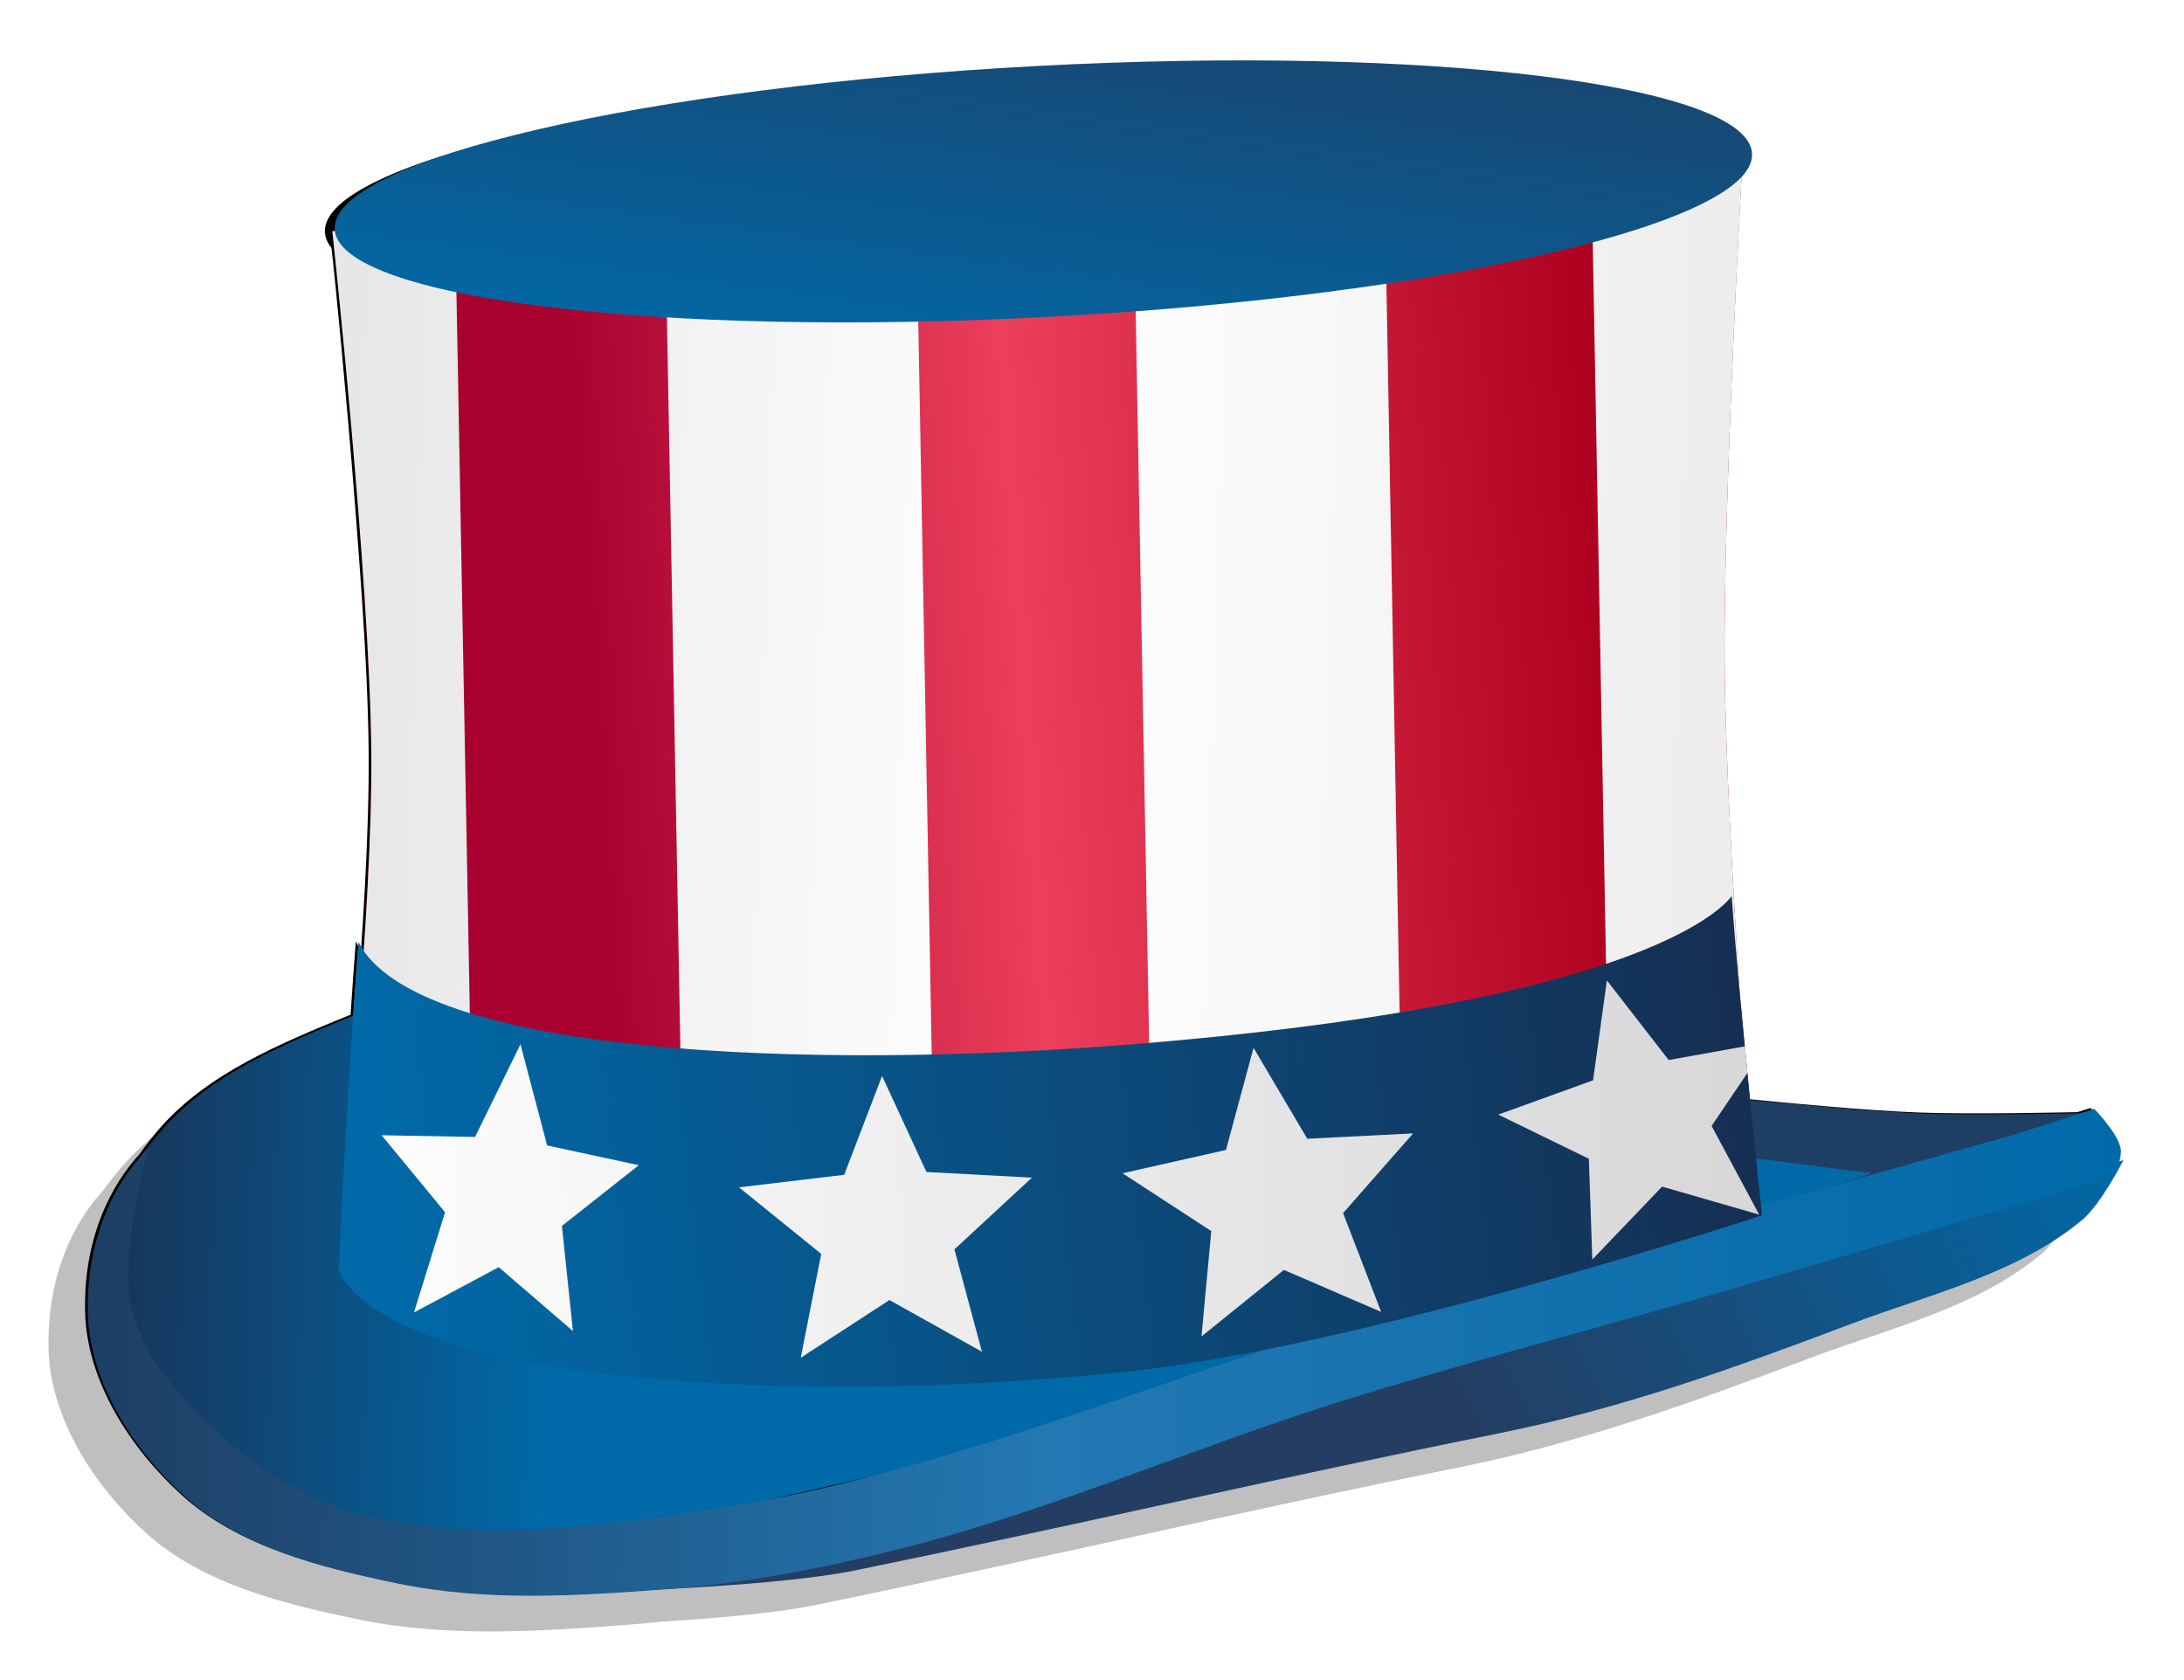 <?xml version="1.0" encoding="UTF-8" standalone="no"?>
<!-- Created with Inkscape (http://www.inkscape.org/) -->
<svg
    xmlns:inkscape="http://www.inkscape.org/namespaces/inkscape"
    xmlns:rdf="http://www.w3.org/1999/02/22-rdf-syntax-ns#"
    xmlns="http://www.w3.org/2000/svg"
    xmlns:sodipodi="http://sodipodi.sourceforge.net/DTD/sodipodi-0.dtd"
    xmlns:cc="http://creativecommons.org/ns#"
    xmlns:xlink="http://www.w3.org/1999/xlink"
    xmlns:dc="http://purl.org/dc/elements/1.1/"
    xmlns:svg="http://www.w3.org/2000/svg"
    xmlns:ns1="http://sozi.baierouge.fr"
    id="svg13307"
    sodipodi:docname="Neues Dokument 48"
    viewBox="0 0 196.43 151.07"
    version="1.1"
    inkscape:version="0.48.2 r9819"
  >
  <defs
      id="defs13309"
    >
    <filter
        id="filter5002"
        inkscape:collect="always"
        color-interpolation-filters="sRGB"
      >
      <feGaussianBlur
          id="feGaussianBlur5004"
          stdDeviation="2.405"
          inkscape:collect="always"
      />
    </filter
    >
    <filter
        id="filter12874"
        inkscape:collect="always"
        color-interpolation-filters="sRGB"
      >
      <feGaussianBlur
          id="feGaussianBlur12876"
          stdDeviation="2.072"
          inkscape:collect="always"
      />
    </filter
    >
    <linearGradient
        id="linearGradient9035"
        y2="-1309.9"
        gradientUnits="userSpaceOnUse"
        x2="12585"
        gradientTransform="matrix(.036 .001 -.001 .036 206.14 207.44)"
        y1="-600.27"
        x1="8715"
        inkscape:collect="always"
      >
      <stop
          id="stop12717"
          style="stop-color:#628cba"
          offset="0"
      />
      <stop
          id="stop12719"
          style="stop-color:#162d50"
          offset="1"
      />
    </linearGradient
    >
    <linearGradient
        id="linearGradient9037"
        y2="-578.56"
        gradientUnits="userSpaceOnUse"
        x2="-4.068"
        gradientTransform="matrix(.415 .013 -.013 .415 484.54 423.06)"
        y1="-578.79"
        x1="109.58"
        inkscape:collect="always"
      >
      <stop
          id="stop13137"
          style="stop-color:#006aa8"
          offset="0"
      />
      <stop
          id="stop13139"
          style="stop-color:#193154"
          offset="1"
      />
    </linearGradient
    >
    <linearGradient
        id="linearGradient9039"
        y2="-1984.2"
        gradientUnits="userSpaceOnUse"
        x2="12135"
        gradientTransform="matrix(.036 .001 -.001 .039 206.4 206.85)"
        y1="-1706.7"
        x1="9261"
        inkscape:collect="always"
      >
      <stop
          id="stop12687"
          style="stop-color:#a80130"
          offset="0"
      />
      <stop
          id="stop12689"
          style="stop-color:#ec3f5b"
          offset=".422"
      />
      <stop
          id="stop12691"
          style="stop-color:#ad001e"
          offset="1"
      />
    </linearGradient
    >
    <linearGradient
        id="linearGradient9041"
        y2="-984.01"
        gradientUnits="userSpaceOnUse"
        x2="13629"
        gradientTransform="matrix(.036 .001 -.001 .036 206.43 205.98)"
        y1="-28.283"
        x1="11856"
        inkscape:collect="always"
      >
      <stop
          id="stop13143"
          style="stop-color:#243e63"
          offset="0"
      />
      <stop
          id="stop13145"
          style="stop-color:#006aa8"
          offset="1"
      />
    </linearGradient
    >
    <linearGradient
        id="linearGradient9043"
        y2="2599.7"
        gradientUnits="userSpaceOnUse"
        x2="8210.3"
        gradientTransform="matrix(.036 .001 -.001 .036 400.79 102.22)"
        y1="2599.7"
        x1="2574.1"
        inkscape:collect="always"
      >
      <stop
          id="stop13129"
          style="stop-color:#1e3e64"
          offset="0"
      />
      <stop
          id="stop13131"
          style="stop-color:#2378b2"
          offset=".472"
      />
      <stop
          id="stop13133"
          style="stop-color:#006aa8"
          offset="1"
      />
    </linearGradient
    >
    <linearGradient
        id="linearGradient9045"
        y2="-185.03"
        gradientUnits="userSpaceOnUse"
        x2="342.44"
        gradientTransform="matrix(.954 .029 -.031 1.02 326.91 323.54)"
        y1="-185.03"
        x1="189.19"
        inkscape:collect="always"
      >
      <stop
          id="stop12709"
          style="stop-color:#e6e6e6"
          offset="0"
      />
      <stop
          id="stop12711"
          style="stop-color:white"
          offset=".496"
      />
      <stop
          id="stop12713"
          style="stop-color:#ececec"
          offset="1"
      />
    </linearGradient
    >
    <linearGradient
        id="linearGradient9047"
        y2="-1099.5"
        gradientUnits="userSpaceOnUse"
        x2="-614.66"
        y1="-932.87"
        x1="-678.07"
        inkscape:collect="always"
      >
      <stop
          id="stop4305"
          style="stop-color:#006aa8"
          offset="0"
      />
      <stop
          id="stop4307"
          style="stop-color:#194670"
          offset="1"
      />
    </linearGradient
    >
    <linearGradient
        id="linearGradient9049"
        y2="-1150"
        gradientUnits="userSpaceOnUse"
        x2="12610"
        gradientTransform="matrix(.036 .001 -.001 .036 206.14 207.44)"
        y1="-600.27"
        x1="8715"
        inkscape:collect="always"
      >
      <stop
          id="stop13123"
          style="stop-color:#006aa8"
          offset="0"
      />
      <stop
          id="stop13125"
          style="stop-color:#162d50"
          offset="1"
      />
    </linearGradient
    >
    <linearGradient
        id="linearGradient9051"
        y2="-79.637"
        gradientUnits="userSpaceOnUse"
        x2="523.96"
        gradientTransform="matrix(.954 .029 -.029 .954 8.422 245.87)"
        y1="-87.831"
        x1="706.85"
        inkscape:collect="always"
      >
      <stop
          id="stop10272"
          style="stop-color:#d0d0d0"
          offset="0"
      />
      <stop
          id="stop10274"
          style="stop-color:white"
          offset="1"
      />
    </linearGradient
    >
  </defs
  >
  <sodipodi:namedview
      id="base"
      bordercolor="#666666"
      inkscape:pageshadow="2"
      inkscape:window-y="27"
      fit-margin-left="0"
      pagecolor="#ffffff"
      fit-margin-top="0"
      inkscape:window-maximized="1"
      inkscape:zoom="0.35"
      inkscape:window-x="0"
      inkscape:window-height="965"
      showgrid="false"
      borderopacity="1.0"
      inkscape:current-layer="layer1"
      inkscape:cx="228.217"
      inkscape:cy="86.963448"
      fit-margin-right="0"
      fit-margin-bottom="0"
      inkscape:window-width="1280"
      inkscape:pageopacity="0.0"
      inkscape:document-units="px"
  />
  <g
      id="layer1"
      inkscape:label="Ebene 1"
      inkscape:groupmode="layer"
      transform="translate(-121.78 -468.26)"
    >
    <g
        id="Hat"
        transform="translate(-353.19 275.06)"
      >
      <path
          id="path4150"
          d="m586.41 198.97c-6.004-0.013-12.367 0.151-18.969 0.5-35.211 1.859-63.533 8.378-63.25 14.594 0.022 0.489 0.23 0.983 0.594 1.438 0.083 0.78 0.153 1.357 0.375 3.562 0.318 3.173 0.727 7.553 1.156 12.438 0.216 2.453 0.42 5.017 0.625 7.625 0.408 5.192 0.792 10.507 1 15.219 0.052 1.178 0.093 2.316 0.125 3.406 0.032 1.091 0.055 2.113 0.062 3.094 0 0.01-0 0.021 0 0.031 0.029 3.732-0.113 7.905-0.344 12.219-0.097 1.827-0.221 3.689-0.344 5.531-0.172-0.249-0.336-0.489-0.469-0.75-0.143 1.79-0.304 4.159-0.469 6.594-0.058 0.023-0.132 0.04-0.188 0.062-6.06 2.489-12.565 5.156-16.906 10.062-0.681 0.769-1.315 1.611-1.938 2.469-1.44 1.554-5.041 6.205-4.844 14.156 0.154 6.22 4.111 12.3 8.719 16.469 5.127 4.638 12.448 6.446 19.219 7.844 7.893 1.63 16.12 1.076 24.156 0.469 0.165-0.013 0.335-0.018 0.5-0.031 4.582-0.238 11.951-0.738 16.438-1.656 19.532-3.996 38.558-8.439 57.844-12.312 11.002-2.21 21.245-5.888 31.531-9.781 7.151-2.706 15.033-4.511 20.906-9.406 1.665-1.388 3.688-5.344 3.688-5.344l-0.375 0.094c0.11-0.42 0.183-0.836 0.125-1.156-0.257-1.406-2.375-3.562-2.375-3.562l-1.188 0.375c-0.87 0.02-9.659 0.223-14.406 0.031-4.724-0.191-11.494-0.833-15.344-1.219-0.082-0.814-0.165-1.55-0.25-2.406l0.031-0.031c-0.077-0.783-0.172-1.572-0.25-2.375-0.162-1.671-0.317-3.275-0.469-4.938-0.621-9.628-1.266-21.16-1.344-28.875-0.02-1.939-0.003-4.138 0.031-6.469 0-0.01-0-0.021 0-0.031 0.034-2.343 0.082-4.819 0.156-7.375 0.147-5.112 0.378-10.476 0.594-15.344 0.347-7.804 0.621-13.209 0.75-15.5 0.272-0.452 0.427-0.893 0.406-1.344-0.23-5.05-19.295-8.32-45.312-8.375zm-34 127.06c-2.405 0.615-4.818 1.163-7.25 1.656l7.25-1.656z"
          style="filter:url(#filter5002);fill:black"
          inkscape:connector-curvature="0"
      />
      <g
          id="g13147"
          transform="matrix(.897 0 0 .897 42.659 133.11)"
        >
        <path
            id="path12839"
            style="opacity:.5;filter:url(#filter12874);fill:black"
            inkscape:connector-curvature="0"
            d="m536.59-95.781s-7.028 1.451-10.281 2.906c-6.987 3.125-14.481 6.458-19.375 12.344-0.743 0.894-1.448 1.855-2.125 2.844-1.565 1.764-5.713 7.371-5.188 16.812 0.404 7.258 5.25 14.235 10.781 18.938 6.154 5.232 14.73 7.048 22.688 8.438 9.276 1.619 18.887 0.685 28.25-0.312 1.022-0.109 2.043-0.238 3.062-0.375 0.062-0.008 0.125-0.023 0.188-0.031 5.272-0.486 11.971-1.222 16.312-2.25 22.667-5.369 44.742-11.282 67.125-16.5 12.769-2.977 24.565-7.646 36.438-12.562 8.253-3.418 17.411-5.791 24.094-11.719 1.134-1.006 2.334-3.016 3.156-4.531 0.002-0.001 0.188-0.062 0.188-0.062s0.135-0.413 0.25-0.75c0.31-0.6 0.531-1.031 0.531-1.031l-0.281 0.094c0.096-0.448 0.166-0.883 0.094-1.219-0.35-1.633-2.906-4.094-2.906-4.094l-1.406 0.5c-1.069 0.058-11.278 0.616-16.812 0.562-7.387-0.071-22.125-1.156-22.125-1.156l-4.688 5.469-127.97-12.312zm45.094 49.688c-2.911 0.841-5.83 1.595-8.781 2.281l8.781-2.281z"
            transform="matrix(.954 .029 -.029 .954 8.422 245.87)"
        />
        <path
            id="path12822"
            d="m655.59 156.84c-2.178 2.769-13.476 11.042-59.565 14.812-33.326 2.726-72.405 1.039-78.123-10.182-0.737 9.236-1.893 29.007-1.965 33.025 5.701 11.212 46.133 13.576 79.518 9.965 23.483-2.54 63.176-15.617 63.176-15.617s-2.274-20.939-3.042-32.004z"
            sodipodi:nodetypes="csccscc"
            style="fill:url(#linearGradient9035)"
            inkscape:connector-curvature="0"
        />
        <path
            id="path5042"
            sodipodi:nodetypes="caccccc"
            style="fill:#1e3e64"
            inkscape:connector-curvature="0"
            d="m691.22 178.59s-11.131 0.267-16.69 0.042c-7.047-0.285-21.084-1.762-21.084-1.762l-16.985 18.668 43.657-8.668 13.214-4.599z"
        />
        <path
            id="path4246"
            sodipodi:nodetypes="aaacccccca"
            style="fill:url(#linearGradient9037)"
            inkscape:connector-curvature="0"
            d="m491.13 196.43c-0.081-5.938 3.254-11.852 7.189-16.299 4.843-5.472 12.074-8.444 18.833-11.22 3.147-1.293 9.909-2.448 9.909-2.448l142.62 18.161-83.421 26.538-47.139 10.741-17.684-0.545-22.55-8.562s-7.674-10.33-7.756-16.366z"
        />
        <path
            id="path4283"
            sodipodi:nodetypes="cacscacc"
            style="fill:url(#linearGradient9039)"
            inkscape:connector-curvature="0"
            d="m515.27 90.157s3.765 34.83 3.903 52.334c0.131 16.65-2.772 41.649-2.927 49.868 5.677 11.975 46.108 14.41 79.503 10.478 23.49-2.765 61.996-17.121 61.996-17.121s-2.688-34.323-2.862-51.533c-0.176-17.384 1.837-52.127 1.837-52.127z"
        />
        <path
            id="path4256"
            sodipodi:nodetypes="cssaaccc"
            style="fill:url(#linearGradient9041)"
            inkscape:connector-curvature="0"
            d="m544.85 226.49s15.376-0.514 22.877-2.049c21.786-4.457 43.028-9.425 64.539-13.745 12.272-2.465 23.674-6.572 35.148-10.914 7.976-3.019 16.783-5.032 23.334-10.491 1.857-1.548 4.117-5.97 4.117-5.97l-75.374 20.689z"
        />
        <path
            id="path4233"
            sodipodi:nodetypes="aaaaccacaaaaaascaa"
            style="fill:url(#linearGradient9043)"
            inkscape:connector-curvature="0"
            d="m505.64 212.2c3.777 3.172 8.335 5.692 13.141 6.802 11.575 2.672 23.891 0.982 35.628-0.849 22.353-3.488 43.383-12.855 65.118-19.132 21.484-6.205 64.536-18.316 64.536-18.316l7.866-2.539s2.373 2.408 2.659 3.976c0.17 0.93-0.641 2.762-0.641 2.762s-27.305 8.111-40.981 12.088c-11.96 3.478-24.023 6.606-35.919 10.297-15.093 4.683-29.641 11.163-44.965 15.025-7.613 1.919-15.38 3.422-23.209 4.013-8.964 0.677-18.159 1.265-26.962-0.553-7.552-1.559-15.708-3.552-21.426-8.726-5.14-4.65-9.553-11.441-9.725-18.379-0.275-11.054 6.071-16.501 6.071-16.501s-3.113 11.089-1.617 16.36c1.565 5.514 6.037 9.986 10.426 13.672z"
        />
        <path
            id="path12693"
            style="fill:url(#linearGradient9045)"
            inkscape:connector-curvature="0"
            d="m656.73 82.05-13.425 0.767-1.802 0.359 1.832 99.426-0.675 8.34c8.848-2.919 15.084-5.215 15.084-5.215s-2.684-34.35-2.859-51.56c-0.176-17.384 1.845-52.117 1.845-52.117zm-35.903 5.723-25.105 4.97 1.832 99.426-0.862 10.536c7.805-1.001 17.116-3.205 26.113-5.705l-1.98-109.23zm-47 0.658-25.105 4.97 1.832 99.426-0.88 11.11c8.186 0.665 17.195 0.784 26.282 0.427l-2.13-115.94zm-46.235 1.033-12.319 0.705s3.772 34.822 3.909 52.326c0.131 16.65-2.784 41.631-2.939 49.85 1.705 3.596 6.573 6.334 13.414 8.295l-2.067-111.18z"
        />
        <path
            id="path4281"
            sodipodi:rx="157.20645"
            sodipodi:ry="54.927555"
            style="color:black;fill:url(#linearGradient9047)"
            sodipodi:type="arc"
            d="m-528.44-1035.7c0 30.336-70.384 54.928-157.21 54.928-86.823 0-157.21-24.592-157.21-54.928s70.384-54.928 157.21-54.928c86.823 0 157.21 24.592 157.21 54.928z"
            transform="matrix(.452 -.024 .01 .229 906.84 306.9)"
            sodipodi:cy="-1035.7446"
            sodipodi:cx="-685.64746"
        />
        <path
            id="path4285"
            sodipodi:nodetypes="csccscc"
            style="fill:url(#linearGradient9049)"
            inkscape:connector-curvature="0"
            d="m655.59 156.84c-2.178 2.769-13.476 11.042-59.565 14.812-33.326 2.726-72.405 1.039-78.123-10.182-0.737 9.236-1.893 29.007-1.965 33.025 5.701 11.212 46.133 13.576 79.518 9.965 23.483-2.54 63.176-15.617 63.176-15.617s-2.274-20.939-3.042-32.004z"
        />
        <path
            id="path12832"
            style="fill:url(#linearGradient9051)"
            inkscape:connector-curvature="0"
            d="m643.07 165.29-1.383 10.016-9.508 3.438 9.086 4.429 0.345 10.099 7-7.306 9.733 2.807-4.77-8.892 3.596-5.321c-0.086-0.873-0.16-1.769-0.246-2.664l-7.653 1.376-6.201-7.981zm-35.428 6.758-2.763 10.242-10.369 2.337 8.895 5.796-0.982 10.565 8.264-6.67 9.75 4.21-3.814-9.907 7.021-7.992-10.612 0.539-5.39-9.12zm-73.503-0.354-4.554 9.291-9.367-0.169 6.358 7.717-3.115 10.052 8.497-4.544 7.443 6.408-1.108-10.54 7.709-6.09-9.191-1.984-2.672-10.141zm36.256 3.176-3.797 9.912-10.545 1.257 8.241 6.671-2.052 10.413 8.894-5.785 9.272 5.181-2.758-10.263 7.773-7.192-10.578-0.565-4.449-9.629z"
        />
      </g
      >
    </g
    >
  </g
  >
</svg
>
